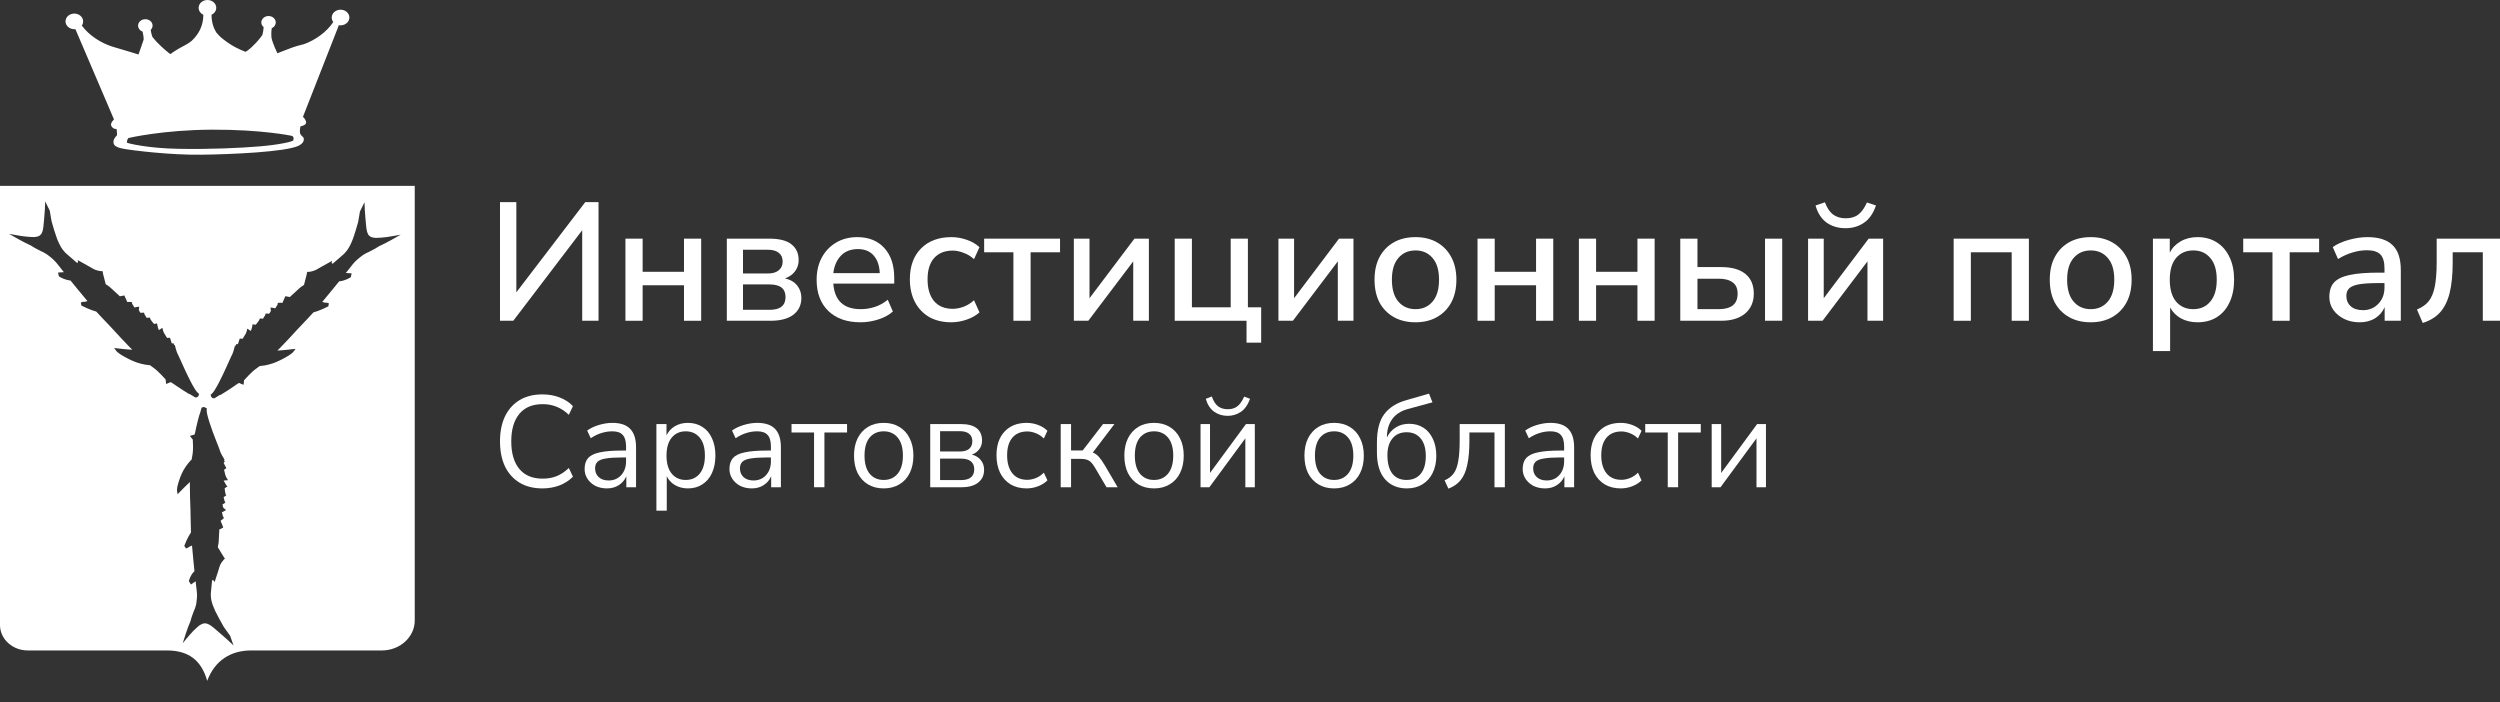 <svg width="235" height="66" viewBox="0 0 235 66" fill="none" xmlns="http://www.w3.org/2000/svg">
<rect x="0" y="0" width="235" height="66" fill="#333333" stroke="none"/>
<path d="M47 30.152V19H48.536V27.479L55.014 19H56.262V30.152H54.727V21.642L48.248 30.152H47Z" fill="white"/>
<path d="M58.792 30.152V22.433H60.408V25.549H64.295V22.433H65.911V30.152H64.295V26.815H60.408V30.152H58.792Z" fill="white"/>
<path d="M68.322 30.152V22.433H72.305C73.265 22.433 73.963 22.612 74.401 22.971C74.849 23.319 75.073 23.814 75.073 24.458C75.073 24.858 74.955 25.212 74.721 25.517C74.497 25.813 74.188 26.029 73.793 26.166C74.283 26.282 74.662 26.504 74.929 26.831C75.195 27.157 75.329 27.548 75.329 28.001C75.329 28.666 75.078 29.193 74.577 29.583C74.076 29.963 73.361 30.152 72.433 30.152H68.322ZM69.842 25.707H72.193C72.63 25.707 72.966 25.607 73.201 25.407C73.446 25.206 73.569 24.932 73.569 24.584C73.569 24.226 73.446 23.951 73.201 23.762C72.966 23.572 72.63 23.477 72.193 23.477H69.842V25.707ZM69.842 29.124H72.337C73.34 29.124 73.841 28.724 73.841 27.922C73.841 27.131 73.34 26.736 72.337 26.736H69.842V29.124Z" fill="white"/>
<path d="M80.89 30.295C79.61 30.295 78.603 29.942 77.867 29.235C77.131 28.518 76.763 27.542 76.763 26.308C76.763 25.517 76.923 24.822 77.243 24.22C77.573 23.609 78.027 23.134 78.603 22.797C79.178 22.459 79.84 22.29 80.586 22.29C81.663 22.29 82.511 22.633 83.13 23.319C83.748 23.994 84.058 24.927 84.058 26.119V26.657H78.331C78.448 28.259 79.306 29.061 80.906 29.061C81.354 29.061 81.791 28.992 82.218 28.855C82.655 28.718 83.066 28.491 83.45 28.175L83.93 29.282C83.578 29.599 83.124 29.847 82.57 30.026C82.015 30.205 81.455 30.295 80.89 30.295ZM80.65 23.414C79.978 23.414 79.445 23.619 79.05 24.03C78.656 24.442 78.416 24.99 78.331 25.676H82.698C82.666 24.959 82.474 24.405 82.122 24.015C81.77 23.614 81.279 23.414 80.65 23.414Z" fill="white"/>
<path d="M89.43 30.295C88.63 30.295 87.937 30.131 87.351 29.805C86.775 29.467 86.327 28.998 86.007 28.397C85.687 27.785 85.527 27.068 85.527 26.245C85.527 25.022 85.879 24.057 86.583 23.35C87.287 22.644 88.236 22.29 89.43 22.29C89.921 22.29 90.406 22.375 90.886 22.544C91.366 22.712 91.76 22.944 92.07 23.239L91.558 24.363C91.259 24.088 90.929 23.888 90.566 23.762C90.214 23.625 89.878 23.556 89.558 23.556C88.801 23.556 88.214 23.793 87.799 24.268C87.393 24.732 87.191 25.396 87.191 26.261C87.191 27.126 87.393 27.806 87.799 28.302C88.214 28.787 88.801 29.029 89.558 29.029C89.878 29.029 90.214 28.966 90.566 28.84C90.929 28.702 91.259 28.497 91.558 28.223L92.07 29.362C91.76 29.646 91.361 29.873 90.87 30.042C90.39 30.21 89.91 30.295 89.43 30.295Z" fill="white"/>
<path d="M95.261 30.152V23.714H92.51V22.433H99.644V23.714H96.877V30.152H95.261Z" fill="white"/>
<path d="M100.941 30.152V22.433H102.413V28.033L106.636 22.433H107.995V30.152H106.524V24.568L102.301 30.152H100.941Z" fill="white"/>
<path d="M117.174 32.209V30.152H110.423V22.433H112.039V28.887H115.686V22.433H117.302V28.887H118.55V32.209H117.174Z" fill="white"/>
<path d="M120.172 30.152V22.433H121.643V28.033L125.867 22.433H127.226V30.152H125.755V24.568L121.531 30.152H120.172Z" fill="white"/>
<path d="M133.062 30.295C132.272 30.295 131.59 30.131 131.014 29.805C130.438 29.478 129.99 29.019 129.67 28.428C129.361 27.827 129.206 27.115 129.206 26.293C129.206 25.47 129.361 24.764 129.67 24.173C129.99 23.572 130.438 23.108 131.014 22.781C131.59 22.454 132.272 22.29 133.062 22.29C133.829 22.29 134.501 22.454 135.077 22.781C135.653 23.108 136.101 23.572 136.421 24.173C136.741 24.764 136.901 25.47 136.901 26.293C136.901 27.115 136.741 27.827 136.421 28.428C136.101 29.019 135.653 29.478 135.077 29.805C134.501 30.131 133.829 30.295 133.062 30.295ZM133.062 29.061C133.723 29.061 134.256 28.824 134.661 28.349C135.067 27.875 135.269 27.189 135.269 26.293C135.269 25.396 135.067 24.716 134.661 24.252C134.256 23.777 133.723 23.54 133.062 23.54C132.39 23.54 131.851 23.777 131.446 24.252C131.041 24.716 130.838 25.396 130.838 26.293C130.838 27.189 131.041 27.875 131.446 28.349C131.851 28.824 132.39 29.061 133.062 29.061Z" fill="white"/>
<path d="M138.887 30.152V22.433H140.503V25.549H144.39V22.433H146.006V30.152H144.39V26.815H140.503V30.152H138.887Z" fill="white"/>
<path d="M148.416 30.152V22.433H150.032V25.549H153.919V22.433H155.535V30.152H153.919V26.815H150.032V30.152H148.416Z" fill="white"/>
<path d="M157.946 30.152V22.433H159.561V25.106H161.785C162.788 25.106 163.55 25.322 164.073 25.755C164.595 26.177 164.856 26.794 164.856 27.606C164.856 28.386 164.585 29.008 164.041 29.472C163.497 29.926 162.745 30.152 161.785 30.152H157.946ZM165.912 30.152V22.433H167.528V30.152H165.912ZM159.561 29.061H161.577C162.132 29.061 162.564 28.945 162.873 28.713C163.182 28.47 163.337 28.101 163.337 27.606C163.337 27.12 163.182 26.767 162.873 26.546C162.564 26.314 162.132 26.198 161.577 26.198H159.561V29.061Z" fill="white"/>
<path d="M169.959 30.152V22.433H171.431V28.033L175.654 22.433H177.014V30.152H175.542V24.568L171.319 30.152H169.959ZM173.479 21.452C172.785 21.452 172.188 21.273 171.687 20.914C171.196 20.545 170.855 20.012 170.663 19.316L171.543 19.016C171.735 19.533 171.985 19.912 172.295 20.155C172.615 20.397 173.015 20.519 173.494 20.519C173.985 20.519 174.38 20.403 174.678 20.171C174.988 19.939 175.259 19.559 175.494 19.032L176.342 19.316C176.086 20.065 175.707 20.608 175.206 20.946C174.705 21.283 174.129 21.452 173.479 21.452Z" fill="white"/>
<path d="M183.644 30.152V22.433H190.715V30.152H189.099V23.714H185.26V30.152H183.644Z" fill="white"/>
<path d="M196.534 30.295C195.745 30.295 195.062 30.131 194.486 29.805C193.911 29.478 193.463 29.019 193.143 28.428C192.833 27.827 192.679 27.115 192.679 26.293C192.679 25.47 192.833 24.764 193.143 24.173C193.463 23.572 193.911 23.108 194.486 22.781C195.062 22.454 195.745 22.29 196.534 22.29C197.302 22.29 197.974 22.454 198.55 22.781C199.126 23.108 199.573 23.572 199.893 24.173C200.213 24.764 200.373 25.47 200.373 26.293C200.373 27.115 200.213 27.827 199.893 28.428C199.573 29.019 199.126 29.478 198.55 29.805C197.974 30.131 197.302 30.295 196.534 30.295ZM196.534 29.061C197.195 29.061 197.729 28.824 198.134 28.349C198.539 27.875 198.742 27.189 198.742 26.293C198.742 25.396 198.539 24.716 198.134 24.252C197.729 23.777 197.195 23.54 196.534 23.54C195.862 23.54 195.324 23.777 194.918 24.252C194.513 24.716 194.31 25.396 194.31 26.293C194.31 27.189 194.513 27.875 194.918 28.349C195.324 28.824 195.862 29.061 196.534 29.061Z" fill="white"/>
<path d="M202.375 33V22.433H203.959V23.746C204.183 23.303 204.524 22.95 204.983 22.686C205.441 22.422 205.969 22.29 206.567 22.29C207.26 22.29 207.862 22.454 208.374 22.781C208.897 23.108 209.297 23.572 209.574 24.173C209.862 24.764 210.006 25.47 210.006 26.293C210.006 27.115 209.862 27.827 209.574 28.428C209.297 29.029 208.897 29.493 208.374 29.82C207.862 30.137 207.26 30.295 206.567 30.295C205.991 30.295 205.473 30.174 205.015 29.931C204.567 29.678 204.226 29.335 203.991 28.903V33H202.375ZM206.167 29.061C206.839 29.061 207.372 28.824 207.766 28.349C208.172 27.875 208.374 27.189 208.374 26.293C208.374 25.396 208.172 24.716 207.766 24.252C207.372 23.777 206.839 23.54 206.167 23.54C205.495 23.54 204.956 23.777 204.551 24.252C204.156 24.716 203.959 25.396 203.959 26.293C203.959 27.189 204.156 27.875 204.551 28.349C204.956 28.824 205.495 29.061 206.167 29.061Z" fill="white"/>
<path d="M213.614 30.152V23.714H210.863V22.433H217.997V23.714H215.23V30.152H213.614Z" fill="white"/>
<path d="M221.805 30.295C221.261 30.295 220.776 30.189 220.349 29.979C219.923 29.768 219.582 29.483 219.326 29.124C219.08 28.766 218.958 28.36 218.958 27.906C218.958 27.337 219.102 26.889 219.39 26.562C219.688 26.235 220.174 25.997 220.845 25.85C221.528 25.702 222.445 25.628 223.597 25.628H224.141V25.217C224.141 24.616 224.013 24.183 223.757 23.92C223.501 23.656 223.08 23.524 222.493 23.524C222.045 23.524 221.597 23.593 221.149 23.73C220.701 23.857 220.243 24.062 219.774 24.347L219.278 23.224C219.683 22.939 220.19 22.712 220.797 22.544C221.405 22.375 221.987 22.29 222.541 22.29C223.608 22.29 224.397 22.544 224.909 23.05C225.421 23.545 225.676 24.326 225.676 25.391V30.152H224.157V28.871C223.965 29.314 223.666 29.662 223.261 29.915C222.856 30.168 222.37 30.295 221.805 30.295ZM222.125 29.156C222.701 29.156 223.181 28.956 223.565 28.555C223.949 28.154 224.141 27.648 224.141 27.036V26.609H223.613C222.834 26.609 222.221 26.646 221.773 26.72C221.336 26.794 221.021 26.92 220.829 27.099C220.648 27.268 220.557 27.506 220.557 27.811C220.557 28.212 220.696 28.539 220.973 28.792C221.251 29.035 221.635 29.156 222.125 29.156Z" fill="white"/>
<path d="M227.737 30.358L227.193 29.093C227.663 28.903 228.031 28.644 228.297 28.317C228.564 27.98 228.756 27.516 228.873 26.925C228.99 26.324 229.049 25.549 229.049 24.6V22.433H235V30.152H233.384V23.714H230.553V24.648C230.553 25.808 230.457 26.773 230.265 27.542C230.073 28.312 229.769 28.924 229.353 29.377C228.948 29.82 228.409 30.147 227.737 30.358Z" fill="white"/>
<path d="M50.982 45.91C50.148 45.91 49.434 45.731 48.84 45.372C48.247 45.014 47.79 44.504 47.469 43.844C47.156 43.184 47 42.398 47 41.486C47 40.581 47.156 39.799 47.469 39.139C47.79 38.479 48.247 37.97 48.84 37.611C49.434 37.253 50.148 37.073 50.982 37.073C51.567 37.073 52.105 37.167 52.594 37.354C53.091 37.542 53.512 37.815 53.857 38.173L53.472 38.992C53.103 38.642 52.718 38.389 52.317 38.234C51.924 38.072 51.487 37.99 51.006 37.99C50.051 37.99 49.322 38.296 48.816 38.907C48.311 39.518 48.059 40.377 48.059 41.486C48.059 42.602 48.311 43.466 48.816 44.077C49.322 44.688 50.051 44.993 51.006 44.993C51.487 44.993 51.924 44.916 52.317 44.761C52.718 44.598 53.103 44.342 53.472 43.991L53.857 44.81C53.512 45.16 53.091 45.433 52.594 45.629C52.105 45.816 51.567 45.91 50.982 45.91Z" fill="white"/>
<path d="M57.058 45.91C56.657 45.91 56.296 45.833 55.975 45.678C55.662 45.515 55.414 45.295 55.229 45.018C55.045 44.741 54.953 44.431 54.953 44.089C54.953 43.657 55.061 43.315 55.277 43.062C55.502 42.81 55.867 42.63 56.372 42.524C56.885 42.41 57.583 42.353 58.465 42.353H58.85V41.974C58.85 41.469 58.746 41.107 58.538 40.887C58.337 40.658 58.012 40.544 57.563 40.544C57.21 40.544 56.869 40.597 56.541 40.703C56.212 40.801 55.875 40.964 55.53 41.192L55.193 40.471C55.498 40.251 55.867 40.076 56.3 39.946C56.741 39.815 57.162 39.75 57.563 39.75C58.317 39.75 58.874 39.937 59.235 40.312C59.604 40.687 59.789 41.27 59.789 42.06V45.8H58.874V44.773C58.722 45.124 58.485 45.401 58.165 45.604C57.852 45.808 57.483 45.91 57.058 45.91ZM57.214 45.164C57.695 45.164 58.088 44.997 58.393 44.663C58.698 44.321 58.85 43.889 58.85 43.368V43.001H58.477C57.828 43.001 57.315 43.034 56.938 43.099C56.569 43.156 56.308 43.262 56.156 43.417C56.011 43.563 55.939 43.767 55.939 44.028C55.939 44.362 56.051 44.635 56.276 44.847C56.508 45.059 56.821 45.164 57.214 45.164Z" fill="white"/>
<path d="M61.702 48V39.86H62.652V40.923C62.829 40.557 63.089 40.272 63.434 40.068C63.787 39.856 64.196 39.75 64.661 39.75C65.183 39.75 65.636 39.876 66.021 40.129C66.414 40.373 66.714 40.728 66.923 41.192C67.139 41.648 67.248 42.194 67.248 42.83C67.248 43.457 67.139 44.003 66.923 44.468C66.714 44.924 66.414 45.279 66.021 45.531C65.636 45.784 65.183 45.91 64.661 45.91C64.212 45.91 63.811 45.808 63.458 45.604C63.105 45.401 62.845 45.12 62.676 44.761V48H61.702ZM64.457 45.116C65.002 45.116 65.439 44.92 65.768 44.529C66.097 44.13 66.261 43.563 66.261 42.83C66.261 42.089 66.097 41.522 65.768 41.131C65.439 40.74 65.002 40.544 64.457 40.544C63.911 40.544 63.474 40.74 63.146 41.131C62.817 41.522 62.652 42.089 62.652 42.83C62.652 43.563 62.817 44.13 63.146 44.529C63.474 44.92 63.911 45.116 64.457 45.116Z" fill="white"/>
<path d="M70.673 45.91C70.272 45.91 69.912 45.833 69.591 45.678C69.278 45.515 69.029 45.295 68.845 45.018C68.66 44.741 68.568 44.431 68.568 44.089C68.568 43.657 68.677 43.315 68.893 43.062C69.118 42.81 69.483 42.63 69.988 42.524C70.501 42.41 71.199 42.353 72.081 42.353H72.466V41.974C72.466 41.469 72.362 41.107 72.153 40.887C71.953 40.658 71.628 40.544 71.179 40.544C70.826 40.544 70.485 40.597 70.156 40.703C69.827 40.801 69.49 40.964 69.146 41.192L68.809 40.471C69.114 40.251 69.483 40.076 69.916 39.946C70.357 39.815 70.778 39.75 71.179 39.75C71.933 39.75 72.49 39.937 72.851 40.312C73.22 40.687 73.404 41.27 73.404 42.06V45.8H72.49V44.773C72.338 45.124 72.101 45.401 71.78 45.604C71.467 45.808 71.099 45.91 70.673 45.91ZM70.83 45.164C71.311 45.164 71.704 44.997 72.009 44.663C72.314 44.321 72.466 43.889 72.466 43.368V43.001H72.093C71.443 43.001 70.93 43.034 70.553 43.099C70.184 43.156 69.924 43.262 69.771 43.417C69.627 43.563 69.555 43.767 69.555 44.028C69.555 44.362 69.667 44.635 69.891 44.847C70.124 45.059 70.437 45.164 70.83 45.164Z" fill="white"/>
<path d="M76.521 45.8V40.654H74.403V39.86H79.624V40.654H77.495V45.8H76.521Z" fill="white"/>
<path d="M83.069 45.91C82.5 45.91 82.007 45.784 81.59 45.531C81.173 45.279 80.848 44.924 80.615 44.468C80.391 44.003 80.278 43.457 80.278 42.83C80.278 42.203 80.391 41.661 80.615 41.204C80.848 40.74 81.173 40.382 81.59 40.129C82.007 39.876 82.5 39.75 83.069 39.75C83.631 39.75 84.12 39.876 84.537 40.129C84.962 40.382 85.287 40.74 85.511 41.204C85.744 41.661 85.86 42.203 85.86 42.83C85.86 43.457 85.744 44.003 85.511 44.468C85.287 44.924 84.962 45.279 84.537 45.531C84.12 45.784 83.631 45.91 83.069 45.91ZM83.069 45.116C83.615 45.116 84.052 44.92 84.381 44.529C84.709 44.13 84.874 43.563 84.874 42.83C84.874 42.089 84.709 41.522 84.381 41.131C84.052 40.74 83.615 40.544 83.069 40.544C82.516 40.544 82.075 40.74 81.746 41.131C81.425 41.522 81.265 42.089 81.265 42.83C81.265 43.563 81.425 44.13 81.746 44.529C82.075 44.92 82.516 45.116 83.069 45.116Z" fill="white"/>
<path d="M87.441 45.8V39.86H90.292C90.982 39.86 91.491 39.994 91.82 40.263C92.149 40.524 92.313 40.911 92.313 41.424C92.313 41.734 92.225 42.003 92.048 42.231C91.88 42.459 91.647 42.626 91.351 42.732C91.712 42.822 91.992 42.993 92.193 43.246C92.401 43.498 92.505 43.804 92.505 44.162C92.505 44.667 92.321 45.067 91.952 45.36C91.583 45.653 91.062 45.8 90.388 45.8H87.441ZM88.367 42.439H90.244C90.613 42.439 90.897 42.357 91.098 42.194C91.299 42.023 91.399 41.783 91.399 41.473C91.399 41.172 91.299 40.94 91.098 40.777C90.897 40.614 90.613 40.532 90.244 40.532H88.367V42.439ZM88.367 45.128H90.352C90.753 45.128 91.058 45.042 91.266 44.871C91.475 44.7 91.579 44.447 91.579 44.113C91.579 43.787 91.475 43.539 91.266 43.368C91.058 43.197 90.753 43.111 90.352 43.111H88.367V45.128Z" fill="white"/>
<path d="M96.51 45.91C95.924 45.91 95.419 45.784 94.994 45.531C94.569 45.27 94.24 44.908 94.008 44.443C93.783 43.971 93.671 43.421 93.671 42.793C93.671 41.848 93.924 41.107 94.429 40.569C94.934 40.023 95.628 39.75 96.51 39.75C96.871 39.75 97.228 39.815 97.581 39.946C97.933 40.076 98.226 40.259 98.459 40.496L98.122 41.217C97.889 40.989 97.633 40.822 97.352 40.716C97.079 40.61 96.819 40.557 96.57 40.557C95.96 40.557 95.491 40.752 95.162 41.143C94.834 41.526 94.669 42.08 94.669 42.806C94.669 43.514 94.834 44.077 95.162 44.492C95.491 44.9 95.96 45.103 96.57 45.103C96.819 45.103 97.079 45.05 97.352 44.944C97.633 44.839 97.889 44.667 98.122 44.431L98.459 45.152C98.226 45.389 97.929 45.576 97.569 45.714C97.216 45.845 96.863 45.91 96.51 45.91Z" fill="white"/>
<path d="M99.706 45.8V39.86H100.68V42.341H101.775L103.687 39.86H104.758L102.725 42.537C102.934 42.618 103.122 42.753 103.29 42.94C103.459 43.127 103.647 43.396 103.856 43.747L105.059 45.8H104.012L102.954 44.003C102.753 43.653 102.561 43.421 102.376 43.307C102.192 43.193 101.931 43.136 101.594 43.136H100.68V45.8H99.706Z" fill="white"/>
<path d="M108.48 45.91C107.91 45.91 107.417 45.784 107 45.531C106.583 45.279 106.258 44.924 106.026 44.468C105.801 44.003 105.689 43.457 105.689 42.83C105.689 42.203 105.801 41.661 106.026 41.204C106.258 40.74 106.583 40.382 107 40.129C107.417 39.876 107.91 39.75 108.48 39.75C109.041 39.75 109.53 39.876 109.947 40.129C110.372 40.382 110.697 40.74 110.922 41.204C111.154 41.661 111.271 42.203 111.271 42.83C111.271 43.457 111.154 44.003 110.922 44.468C110.697 44.924 110.372 45.279 109.947 45.531C109.53 45.784 109.041 45.91 108.48 45.91ZM108.48 45.116C109.025 45.116 109.462 44.92 109.791 44.529C110.12 44.13 110.284 43.563 110.284 42.83C110.284 42.089 110.12 41.522 109.791 41.131C109.462 40.74 109.025 40.544 108.48 40.544C107.926 40.544 107.485 40.74 107.156 41.131C106.836 41.522 106.675 42.089 106.675 42.83C106.675 43.563 106.836 44.13 107.156 44.529C107.485 44.92 107.926 45.116 108.48 45.116Z" fill="white"/>
<path d="M112.851 45.8V39.86H113.741V44.456L117.122 39.86H117.952V45.8H117.062V41.204L113.681 45.8H112.851ZM115.402 39.09C114.92 39.09 114.495 38.96 114.126 38.699C113.758 38.43 113.497 38.027 113.344 37.489L113.91 37.269C114.054 37.684 114.247 37.99 114.487 38.186C114.736 38.373 115.041 38.467 115.402 38.467C115.77 38.467 116.071 38.377 116.304 38.198C116.544 38.019 116.761 37.713 116.953 37.281L117.507 37.489C117.29 38.067 116.998 38.479 116.629 38.723C116.26 38.968 115.851 39.09 115.402 39.09Z" fill="white"/>
<path d="M125.408 45.91C124.839 45.91 124.345 45.784 123.928 45.531C123.511 45.279 123.187 44.924 122.954 44.468C122.729 44.003 122.617 43.457 122.617 42.83C122.617 42.203 122.729 41.661 122.954 41.204C123.187 40.74 123.511 40.382 123.928 40.129C124.345 39.876 124.839 39.75 125.408 39.75C125.969 39.75 126.459 39.876 126.876 40.129C127.301 40.382 127.626 40.74 127.85 41.204C128.083 41.661 128.199 42.203 128.199 42.83C128.199 43.457 128.083 44.003 127.85 44.468C127.626 44.924 127.301 45.279 126.876 45.531C126.459 45.784 125.969 45.91 125.408 45.91ZM125.408 45.116C125.953 45.116 126.391 44.92 126.719 44.529C127.048 44.13 127.213 43.563 127.213 42.83C127.213 42.089 127.048 41.522 126.719 41.131C126.391 40.74 125.953 40.544 125.408 40.544C124.855 40.544 124.414 40.74 124.085 41.131C123.764 41.522 123.604 42.089 123.604 42.83C123.604 43.563 123.764 44.13 124.085 44.529C124.414 44.92 124.855 45.116 125.408 45.116Z" fill="white"/>
<path d="M132.246 45.91C131.38 45.91 130.694 45.621 130.189 45.042C129.684 44.464 129.431 43.624 129.431 42.524V41.608C129.431 40.426 129.663 39.53 130.129 38.919C130.594 38.3 131.299 37.86 132.246 37.599L134.327 37L134.652 37.819L132.318 38.454C131.668 38.634 131.179 38.956 130.85 39.42C130.53 39.876 130.369 40.438 130.369 41.107V41.131C130.554 40.732 130.826 40.418 131.187 40.19C131.548 39.954 131.973 39.836 132.462 39.836C132.968 39.836 133.413 39.958 133.798 40.202C134.183 40.447 134.479 40.797 134.688 41.253C134.904 41.702 135.013 42.231 135.013 42.842C135.013 43.462 134.896 44.003 134.664 44.468C134.439 44.924 134.118 45.279 133.701 45.531C133.292 45.784 132.807 45.91 132.246 45.91ZM132.21 45.116C132.779 45.116 133.224 44.924 133.545 44.541C133.866 44.15 134.026 43.592 134.026 42.867C134.026 42.158 133.866 41.608 133.545 41.217C133.224 40.826 132.783 40.63 132.222 40.63C131.66 40.63 131.219 40.822 130.898 41.204C130.578 41.587 130.417 42.113 130.417 42.781C130.417 43.547 130.574 44.13 130.886 44.529C131.199 44.92 131.64 45.116 132.21 45.116Z" fill="white"/>
<path d="M136.151 45.934L135.79 45.152C136.151 44.997 136.436 44.782 136.644 44.504C136.853 44.219 136.997 43.828 137.077 43.331C137.166 42.834 137.21 42.182 137.21 41.376V39.86H141.456V45.8H140.482V40.654H138.124V41.412C138.124 42.341 138.056 43.107 137.919 43.71C137.791 44.313 137.583 44.79 137.294 45.14C137.005 45.49 136.624 45.755 136.151 45.934Z" fill="white"/>
<path d="M145.236 45.91C144.835 45.91 144.474 45.833 144.153 45.678C143.841 45.515 143.592 45.295 143.408 45.018C143.223 44.741 143.131 44.431 143.131 44.089C143.131 43.657 143.239 43.315 143.456 43.062C143.68 42.81 144.045 42.63 144.55 42.524C145.064 42.41 145.761 42.353 146.644 42.353H147.029V41.974C147.029 41.469 146.924 41.107 146.716 40.887C146.515 40.658 146.191 40.544 145.741 40.544C145.389 40.544 145.048 40.597 144.719 40.703C144.39 40.801 144.053 40.964 143.708 41.192L143.372 40.471C143.676 40.251 144.045 40.076 144.478 39.946C144.919 39.815 145.34 39.75 145.741 39.75C146.495 39.75 147.053 39.937 147.414 40.312C147.782 40.687 147.967 41.27 147.967 42.06V45.8H147.053V44.773C146.9 45.124 146.664 45.401 146.343 45.604C146.03 45.808 145.661 45.91 145.236 45.91ZM145.393 45.164C145.874 45.164 146.267 44.997 146.571 44.663C146.876 44.321 147.029 43.889 147.029 43.368V43.001H146.656C146.006 43.001 145.493 43.034 145.116 43.099C144.747 43.156 144.486 43.262 144.334 43.417C144.19 43.563 144.117 43.767 144.117 44.028C144.117 44.362 144.23 44.635 144.454 44.847C144.687 45.059 145 45.164 145.393 45.164Z" fill="white"/>
<path d="M152.358 45.91C151.773 45.91 151.268 45.784 150.843 45.531C150.418 45.27 150.089 44.908 149.856 44.443C149.632 43.971 149.519 43.421 149.519 42.793C149.519 41.848 149.772 41.107 150.277 40.569C150.783 40.023 151.476 39.75 152.358 39.75C152.719 39.75 153.076 39.815 153.429 39.946C153.782 40.076 154.075 40.259 154.307 40.496L153.97 41.217C153.738 40.989 153.481 40.822 153.201 40.716C152.928 40.61 152.667 40.557 152.419 40.557C151.809 40.557 151.34 40.752 151.011 41.143C150.682 41.526 150.518 42.08 150.518 42.806C150.518 43.514 150.682 44.077 151.011 44.492C151.34 44.9 151.809 45.103 152.419 45.103C152.667 45.103 152.928 45.05 153.201 44.944C153.481 44.839 153.738 44.667 153.97 44.431L154.307 45.152C154.075 45.389 153.778 45.576 153.417 45.714C153.064 45.845 152.711 45.91 152.358 45.91Z" fill="white"/>
<path d="M156.769 45.8V40.654H154.652V39.86H159.873V40.654H157.744V45.8H156.769Z" fill="white"/>
<path d="M160.899 45.8V39.86H161.79V44.456L165.17 39.86H166V45.8H165.11V41.204L161.729 45.8H160.899Z" fill="white"/>
<path fill-rule="evenodd" clip-rule="evenodd" d="M18.76 38.936C18.641 39.358 18.523 39.788 18.434 40.217C18.412 40.33 18.39 40.435 18.367 40.548C18.345 40.646 18.323 40.752 18.286 40.85C18.13 40.886 17.99 40.935 17.842 40.977C17.93 41.09 18.027 41.209 18.123 41.322V41.357L18.145 41.949C18.145 42.11 18.145 42.272 18.13 42.427L18.108 42.659L18.012 43.208L17.968 43.236C17.79 43.413 17.634 43.617 17.486 43.821C17.405 43.94 17.331 44.053 17.257 44.18C17.012 44.63 16.835 45.109 16.709 45.594C16.672 45.742 16.635 45.897 16.635 46.052C16.635 46.073 16.635 46.087 16.635 46.108L16.694 46.46C16.879 46.263 17.072 46.066 17.264 45.876C17.457 45.686 17.649 45.489 17.849 45.306C17.849 45.432 17.849 45.566 17.849 45.7C17.849 46.411 17.871 47.122 17.901 47.833C17.916 48.297 17.923 48.762 17.93 49.226C17.93 49.501 17.938 49.768 17.953 50.043L17.745 50.381C17.597 50.655 17.464 50.944 17.353 51.239L17.323 51.317L17.486 51.556C17.597 51.514 17.701 51.486 17.782 51.401L17.82 51.38C17.893 51.345 17.968 51.31 18.049 51.282C18.093 51.816 18.145 52.344 18.197 52.879C18.219 53.147 18.249 53.414 18.279 53.682L18.101 53.886L18.005 54.026C17.901 54.195 17.82 54.371 17.768 54.561L17.753 54.632L17.953 54.941L18.39 54.639C18.427 54.991 18.471 55.343 18.508 55.695C18.538 56.032 18.508 56.37 18.456 56.708L18.412 56.919C18.39 57.011 18.36 57.095 18.33 57.187C18.301 57.257 18.264 57.335 18.234 57.405L18.012 58.01L17.893 58.426L17.834 58.559C17.575 59.179 17.375 59.826 17.175 60.467C17.412 60.178 17.649 59.883 17.901 59.601C17.968 59.524 18.042 59.446 18.108 59.376V59.362C18.256 59.221 18.397 59.08 18.545 58.953L18.656 58.862V58.848C18.767 58.778 18.871 58.707 18.997 58.651L19.115 58.609C19.167 58.609 19.219 58.594 19.278 58.594C19.33 58.594 19.381 58.609 19.433 58.616L19.544 58.658C19.744 58.742 19.915 58.869 20.077 59.003C20.529 59.383 20.966 59.77 21.403 60.157C21.588 60.326 21.765 60.495 21.951 60.671L21.632 59.763C21.477 59.552 21.321 59.341 21.173 59.122C21.121 59.052 21.077 58.982 21.025 58.911C20.751 58.419 20.47 57.933 20.226 57.426C20.137 57.229 20.055 57.032 19.981 56.828C19.944 56.715 19.915 56.61 19.885 56.497L19.84 56.272C19.826 56.159 19.818 56.054 19.818 55.941V55.779L19.937 54.54H20.055L20.174 54.716C20.248 54.491 20.27 54.421 20.366 54.125L20.448 53.879L20.462 53.837C20.522 53.646 20.581 53.456 20.64 53.259L20.684 53.14C20.729 53.027 20.788 52.928 20.862 52.823C20.914 52.753 20.966 52.682 21.025 52.619L21.143 52.506C21.092 52.429 21.04 52.358 20.988 52.281C20.81 51.999 20.64 51.711 20.47 51.429C20.492 51.31 20.514 51.19 20.544 51.07C20.551 51.007 20.559 50.944 20.559 50.88C20.581 50.507 20.596 50.134 20.618 49.761L20.677 49.747C20.781 49.691 20.884 49.635 20.988 49.585L20.736 48.952L20.929 48.811L21.055 48.677L20.958 48.544L20.862 48.149L21.018 48.079L21.247 47.938L21.025 47.762L20.995 47.727L20.944 47.607C20.929 47.537 20.929 47.467 20.921 47.396L20.966 47.382L21.032 47.354L21.188 47.241L21.107 47.094L21.018 46.721L21.121 46.671L21.269 46.559L21.195 46.425C21.166 46.312 21.151 46.2 21.136 46.087L21.121 45.89C21.203 45.841 21.292 45.791 21.373 45.735L21.232 45.545C21.158 45.425 21.092 45.299 21.025 45.172C21.158 45.165 21.299 45.144 21.432 45.137L21.292 44.912L21.195 44.7L21.062 44.159L21.277 44.004L21.018 43.511L21.129 43.406L21.055 43.236L21.114 43.222C20.966 42.969 20.81 42.716 20.699 42.448C20.677 42.378 20.655 42.315 20.633 42.244C20.61 42.181 20.588 42.124 20.566 42.061C20.374 41.554 20.159 41.055 19.981 40.548C19.803 40.027 19.611 39.513 19.485 38.978C19.456 38.83 19.419 38.676 19.426 38.521L19.448 38.394C19.396 38.359 19.345 38.331 19.285 38.303L19.241 38.281L19.174 38.267H19.078L18.967 38.324L18.923 38.408C18.878 38.584 18.826 38.767 18.774 38.943M17.805 37.057C17.405 36.81 17.005 36.564 16.62 36.297C16.524 36.226 16.428 36.163 16.324 36.093C16.235 36.029 16.139 35.966 16.043 35.916C15.902 35.987 15.761 36.036 15.613 36.093C15.598 35.952 15.576 35.811 15.569 35.67L15.547 35.642L15.125 35.192C15.006 35.065 14.888 34.952 14.762 34.84L14.569 34.678L14.096 34.326H14.044C13.777 34.312 13.518 34.255 13.259 34.192C13.111 34.157 12.97 34.115 12.83 34.065C12.319 33.875 11.838 33.629 11.379 33.347C11.245 33.256 11.105 33.164 10.986 33.052C10.972 33.038 10.957 33.024 10.949 33.01L10.727 32.714C11.008 32.749 11.297 32.777 11.579 32.806C11.86 32.834 12.149 32.862 12.437 32.876C12.341 32.784 12.245 32.686 12.149 32.587C11.63 32.052 11.12 31.51 10.624 30.961C10.298 30.602 9.957 30.258 9.624 29.906C9.432 29.701 9.232 29.497 9.047 29.286L8.647 29.16C8.329 29.047 8.025 28.906 7.729 28.758L7.647 28.716L7.596 28.435C7.707 28.399 7.81 28.357 7.929 28.371H7.973C8.055 28.35 8.136 28.329 8.218 28.301C7.862 27.879 7.514 27.449 7.159 27.02C6.981 26.809 6.804 26.59 6.633 26.372L6.352 26.323L6.174 26.274C5.974 26.21 5.782 26.133 5.604 26.02L5.538 25.978L5.456 25.619L6.004 25.584C5.774 25.296 5.552 25.014 5.323 24.725C5.093 24.458 4.827 24.219 4.538 24.007L4.353 23.874C4.272 23.817 4.19 23.768 4.101 23.726C4.027 23.691 3.946 23.655 3.872 23.62L3.265 23.304L2.88 23.064L2.739 23.001C2.088 22.698 1.466 22.332 0.844 21.98C1.236 22.051 1.621 22.128 2.014 22.184C2.125 22.198 2.228 22.213 2.332 22.227H2.347C2.554 22.255 2.761 22.269 2.969 22.276H3.117L3.132 22.29C3.265 22.276 3.398 22.269 3.524 22.234L3.65 22.192C3.694 22.163 3.739 22.135 3.776 22.107C3.813 22.072 3.842 22.037 3.879 21.994L3.931 21.896C4.02 21.713 4.057 21.516 4.079 21.312C4.138 20.756 4.183 20.2 4.22 19.644C4.235 19.404 4.242 19.172 4.249 18.933L4.679 19.805C4.716 20.059 4.76 20.312 4.805 20.559C4.819 20.643 4.842 20.72 4.849 20.805C5.005 21.34 5.153 21.875 5.345 22.396C5.419 22.6 5.508 22.79 5.604 22.987C5.656 23.092 5.715 23.191 5.774 23.29L5.908 23.48C5.982 23.571 6.048 23.655 6.13 23.74L6.256 23.86L7.248 24.718L7.337 24.648L7.3 24.444C7.522 24.564 7.596 24.606 7.877 24.768L8.121 24.901L8.166 24.93C8.351 25.035 8.536 25.141 8.721 25.246L8.839 25.309C8.958 25.366 9.076 25.408 9.202 25.436C9.291 25.457 9.38 25.479 9.469 25.485H9.639C9.654 25.584 9.669 25.675 9.691 25.76C9.765 26.077 9.846 26.393 9.935 26.71C10.039 26.781 10.142 26.858 10.253 26.928C10.305 26.971 10.357 27.013 10.409 27.062C10.698 27.33 10.979 27.597 11.275 27.858L11.334 27.836C11.453 27.815 11.571 27.794 11.69 27.773L11.964 28.392L12.208 28.378L12.4 28.399L12.423 28.554L12.637 28.906L12.807 28.864L13.089 28.829L13.052 29.096V29.139L13.104 29.258C13.141 29.322 13.193 29.371 13.237 29.427L13.274 29.413L13.341 29.392H13.54L13.585 29.547L13.792 29.884L13.903 29.863H14.096L14.14 30.004C14.199 30.11 14.273 30.201 14.347 30.293L14.473 30.448C14.577 30.433 14.673 30.419 14.769 30.405L14.806 30.631C14.836 30.764 14.88 30.905 14.932 31.032C15.036 30.954 15.154 30.884 15.265 30.814L15.325 31.067L15.406 31.278L15.702 31.764L15.976 31.75L16.146 32.271H16.309L16.376 32.447L16.428 32.418C16.502 32.693 16.568 32.981 16.687 33.249C16.716 33.312 16.753 33.376 16.783 33.439C16.813 33.495 16.842 33.559 16.864 33.615C17.094 34.108 17.301 34.607 17.538 35.093C17.782 35.586 18.019 36.093 18.316 36.564C18.397 36.691 18.486 36.831 18.604 36.937L18.715 37.022C18.701 37.078 18.686 37.134 18.663 37.191L18.641 37.233L18.604 37.282L18.53 37.338L18.404 37.366L18.308 37.331C18.145 37.226 17.975 37.127 17.805 37.022V37.057ZM20.714 37.134C21.114 36.888 21.514 36.642 21.899 36.374C21.995 36.304 22.091 36.24 22.187 36.17C22.276 36.107 22.372 36.043 22.469 35.994C22.609 36.064 22.75 36.114 22.898 36.17C22.913 36.029 22.935 35.888 22.942 35.748L22.965 35.719L23.387 35.269C23.505 35.142 23.624 35.03 23.749 34.917L23.942 34.755L24.416 34.403H24.468C24.734 34.389 24.993 34.333 25.252 34.27C25.4 34.234 25.541 34.192 25.682 34.143C26.192 33.953 26.674 33.706 27.133 33.425C27.266 33.333 27.407 33.242 27.525 33.129C27.54 33.115 27.555 33.101 27.562 33.087L27.784 32.791C27.503 32.827 27.214 32.855 26.933 32.883C26.651 32.911 26.363 32.939 26.074 32.953C26.17 32.855 26.267 32.763 26.363 32.665C26.881 32.13 27.392 31.588 27.888 31.039C28.214 30.687 28.554 30.335 28.887 29.983C29.08 29.779 29.28 29.575 29.465 29.364L29.864 29.237C30.183 29.124 30.486 28.984 30.782 28.836L30.864 28.794L30.916 28.512C30.805 28.477 30.701 28.435 30.583 28.449H30.538C30.457 28.428 30.375 28.407 30.294 28.378C30.649 27.956 30.997 27.527 31.352 27.097C31.53 26.886 31.708 26.668 31.878 26.45L32.16 26.401L32.337 26.351C32.537 26.288 32.73 26.21 32.907 26.098L32.974 26.056L33.055 25.697L32.507 25.662C32.737 25.373 32.959 25.091 33.188 24.803C33.418 24.535 33.684 24.296 33.973 24.085L34.158 23.951C34.24 23.895 34.321 23.846 34.41 23.803C34.484 23.768 34.566 23.733 34.639 23.698L35.247 23.381L35.632 23.142L35.772 23.078C36.424 22.776 37.046 22.41 37.667 22.058C37.275 22.128 36.89 22.206 36.498 22.262C36.394 22.276 36.283 22.29 36.179 22.304H36.165C35.957 22.332 35.75 22.346 35.543 22.353H35.395L35.38 22.367C35.247 22.353 35.113 22.346 34.987 22.311L34.862 22.269C34.817 22.241 34.773 22.213 34.736 22.184C34.699 22.149 34.669 22.114 34.632 22.072L34.58 21.973C34.492 21.79 34.454 21.593 34.432 21.389C34.373 20.833 34.329 20.277 34.292 19.721C34.277 19.482 34.269 19.249 34.262 19.01L33.833 19.883C33.796 20.136 33.751 20.39 33.707 20.636C33.692 20.72 33.67 20.798 33.662 20.882C33.507 21.417 33.359 21.952 33.166 22.473C33.092 22.677 33.003 22.867 32.907 23.064C32.855 23.17 32.796 23.268 32.737 23.367L32.604 23.557C32.53 23.648 32.463 23.733 32.382 23.817L32.256 23.937L31.264 24.796L31.175 24.725L31.212 24.521C30.99 24.641 30.923 24.683 30.634 24.845L30.39 24.979L30.346 25C30.161 25.105 29.976 25.211 29.79 25.317L29.672 25.38C29.553 25.436 29.435 25.471 29.309 25.507C29.22 25.528 29.131 25.549 29.043 25.556H28.872C28.858 25.654 28.843 25.746 28.821 25.83C28.747 26.147 28.665 26.464 28.576 26.781C28.473 26.851 28.369 26.928 28.258 26.999C28.206 27.041 28.154 27.083 28.102 27.133C27.814 27.4 27.532 27.667 27.236 27.928L27.177 27.907C27.059 27.886 26.94 27.864 26.822 27.843L26.548 28.47L26.303 28.456L26.111 28.477L26.089 28.632L25.874 28.984L25.704 28.941L25.423 28.906L25.46 29.174V29.216L25.408 29.335C25.371 29.399 25.319 29.448 25.274 29.505L25.238 29.49L25.171 29.469H24.971L24.927 29.624L24.719 29.962L24.608 29.941H24.416L24.371 30.082C24.312 30.187 24.238 30.279 24.164 30.37L24.038 30.525C23.942 30.511 23.838 30.497 23.742 30.483L23.705 30.708C23.675 30.842 23.631 30.983 23.579 31.109C23.476 31.032 23.357 30.961 23.246 30.891L23.187 31.144L23.105 31.356L22.809 31.841L22.535 31.827L22.365 32.348H22.202L22.136 32.524L22.084 32.496C22.01 32.77 21.943 33.059 21.825 33.326C21.795 33.39 21.758 33.453 21.728 33.516C21.699 33.573 21.669 33.636 21.647 33.692C21.417 34.185 21.21 34.685 20.973 35.17C20.729 35.663 20.492 36.17 20.196 36.642C20.114 36.768 20.026 36.909 19.907 37.014L19.796 37.099C19.811 37.155 19.826 37.212 19.848 37.268L19.87 37.31L19.907 37.359L19.981 37.416L20.107 37.444L20.203 37.409C20.366 37.303 20.536 37.205 20.707 37.099L20.714 37.134ZM39 17.469H0V58.763C0 60.073 1.177 61.142 2.613 61.142H15.68C17.694 61.142 18.923 62.036 19.478 64C20.196 62.05 21.743 61.142 23.594 61.142H35.898C37.601 61.142 38.985 59.876 38.985 58.334V17.455L39 17.469Z" fill="white"/>
<path fill-rule="evenodd" clip-rule="evenodd" d="M27.38 12.759C27.38 12.759 24.583 12.169 19.929 12.189C15.282 12.21 12.085 12.972 12.085 12.972C12.004 12.986 11.878 13.37 11.952 13.418C12.026 13.473 13.876 13.94 16.769 13.988C19.662 14.043 22.518 13.919 24.391 13.761C26.255 13.603 27.432 13.329 27.565 13.205C27.602 13.136 27.661 12.787 27.38 12.759ZM31.835 2.416L28.475 10.988C28.475 10.988 28.712 11.16 28.771 11.476C28.83 11.784 28.246 11.874 28.246 11.874C28.246 11.874 28.113 12.395 28.246 12.622C28.379 12.848 28.557 12.862 28.557 13.054C28.557 13.246 28.535 13.452 28.046 13.713C26.773 14.283 21.793 14.509 18.9 14.543C16.007 14.578 12.455 14.145 11.552 13.974C10.657 13.802 10.657 13.521 10.672 13.26C10.694 12.999 11.005 12.704 11.005 12.704L10.968 12.148C10.968 12.148 10.908 12.114 10.812 12.114C10.716 12.114 10.501 11.99 10.442 11.764C10.383 11.537 10.716 11.229 10.716 11.229L7.09 2.745C7.09 2.745 7.024 2.745 6.987 2.745C6.528 2.745 6.158 2.416 6.158 2.011C6.158 1.606 6.528 1.277 6.987 1.277C7.445 1.277 7.815 1.606 7.815 2.011C7.815 2.155 7.771 2.292 7.69 2.402C8.393 3.363 9.517 4.049 10.553 4.379C11.523 4.66 13.017 5.12 13.017 5.12C13.017 5.12 13.373 4.139 13.506 3.713C13.506 3.48 13.461 3.233 13.402 2.972C13.202 2.896 13.047 2.745 12.995 2.539C12.914 2.21 13.15 1.887 13.521 1.819C13.89 1.75 14.253 1.956 14.327 2.279C14.379 2.478 14.305 2.677 14.164 2.814C14.201 3.047 14.253 3.267 14.327 3.473C14.423 3.596 14.542 3.741 14.682 3.892C15.363 4.619 16.014 5.086 16.014 5.086C16.014 5.086 16.525 4.688 17.42 4.235C17.649 4.118 17.849 3.981 18.02 3.837C18.671 3.219 19.107 2.457 19.115 1.386C18.848 1.263 18.671 1.016 18.671 0.734C18.671 0.329 19.041 0 19.499 0C19.958 0 20.328 0.329 20.328 0.734C20.328 1.016 20.151 1.263 19.884 1.386C19.884 2.045 20.047 2.587 20.328 3.047C20.506 3.267 20.72 3.487 20.972 3.679C21.852 4.372 22.555 4.667 23.081 4.873C23.296 4.77 23.88 4.303 24.509 3.5C24.568 3.425 24.62 3.356 24.664 3.281C24.724 3.054 24.768 2.814 24.783 2.553C24.627 2.423 24.539 2.231 24.568 2.032C24.62 1.702 24.96 1.469 25.33 1.51C25.7 1.551 25.967 1.86 25.915 2.189C25.885 2.395 25.745 2.56 25.545 2.649C25.493 2.979 25.493 3.288 25.523 3.576C25.671 4.194 26.078 5.01 26.078 5.01C26.078 5.01 26.433 4.852 27.091 4.612C27.772 4.345 28.216 4.235 28.572 4.152C29.593 3.782 30.68 3.054 31.331 2.066C31.243 1.956 31.191 1.826 31.183 1.682C31.161 1.277 31.517 0.933 31.975 0.913C32.434 0.892 32.819 1.208 32.841 1.613C32.863 2.018 32.508 2.361 32.049 2.382C31.975 2.382 31.909 2.382 31.842 2.368L31.82 2.402L31.835 2.416Z" fill="white"/>
</svg>
